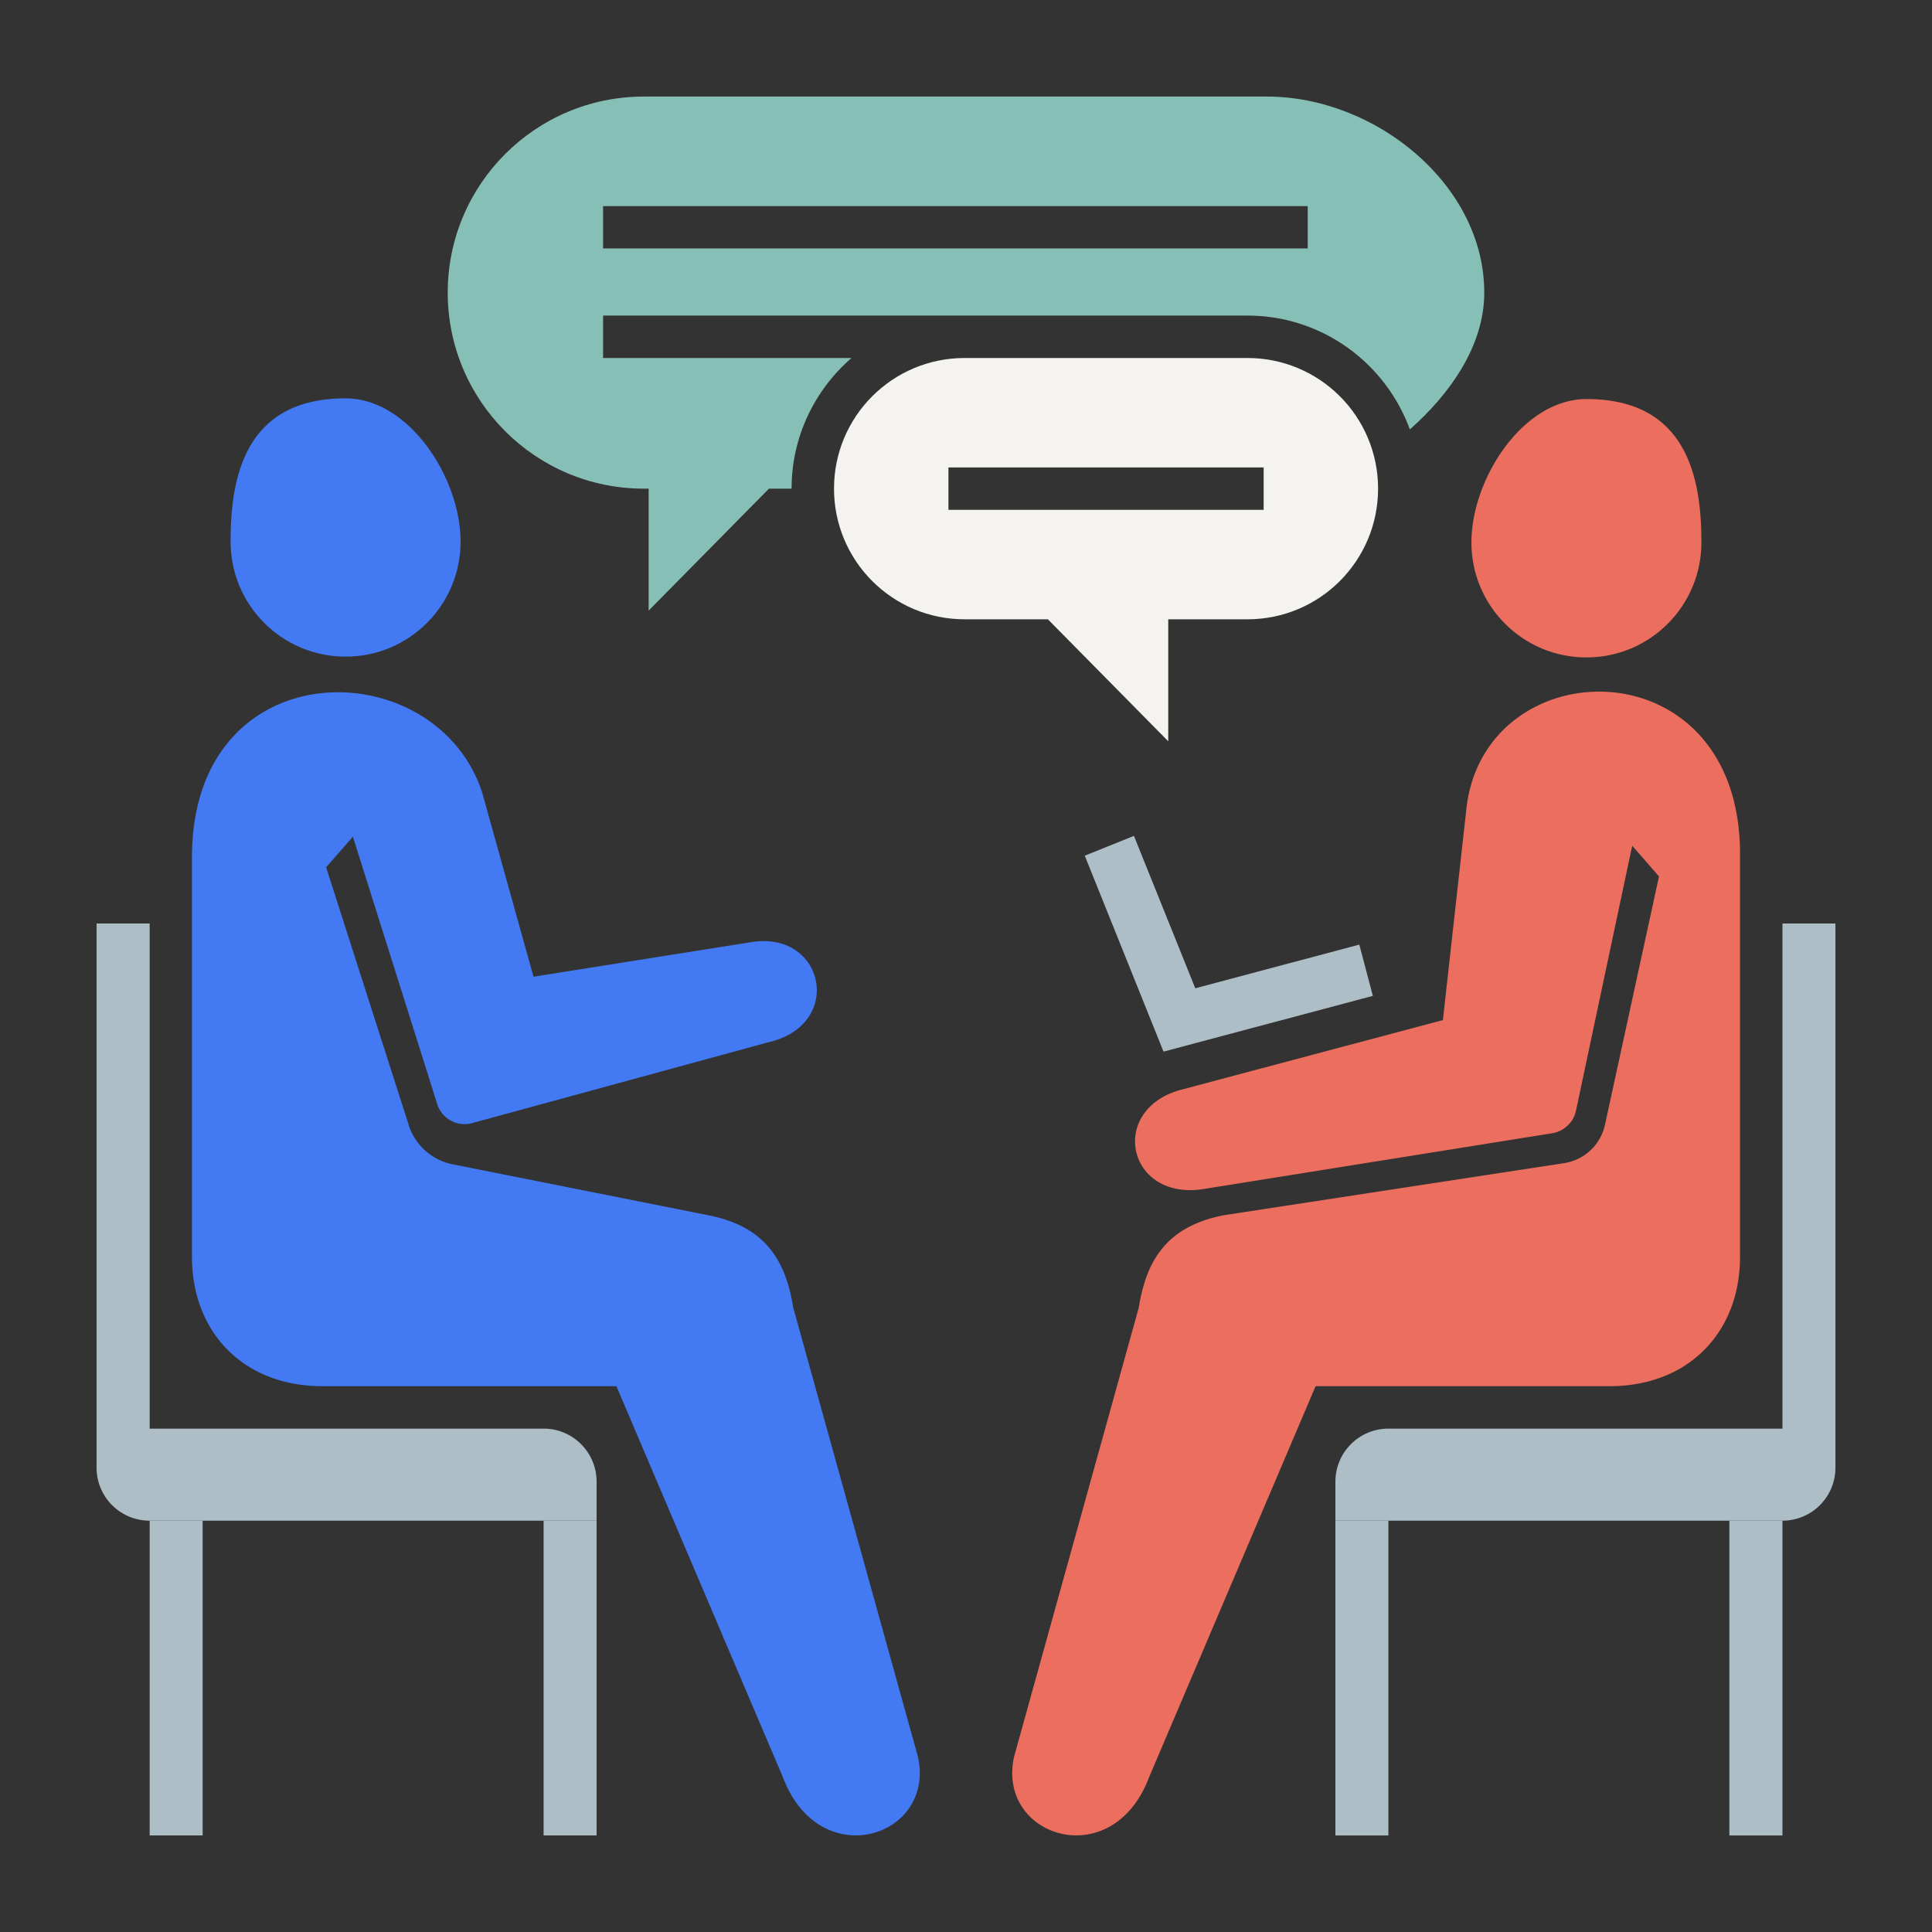 <svg xmlns="http://www.w3.org/2000/svg" xml:space="preserve" width="500" height="500" style="shape-rendering:geometricPrecision;text-rendering:geometricPrecision;image-rendering:optimizeQuality;fill-rule:evenodd;clip-rule:evenodd" viewBox="0 0 166.65 166.65"><rect x="0" y="0" width="166.65" height="166.65" fill="#333333" stroke="none"/><defs><style>.fil3,.fil4,.fil5{fill:#437af4;fill-rule:nonzero}.fil3,.fil4{fill:#aebec6}.fil3{fill:#eb6e5e}</style></defs><g id="Layer_x0020_1"><g id="_1417530439840"><path d="M0 0h166.65v166.65H0z" style="fill:none"/><path d="M109 43.98H81.81v-3.66H109v3.66zm-1.4-13.1H83.21c-6.23 0-11.27 5.04-11.27 11.27 0 6.23 5.04 11.27 11.27 11.27h7.18l10.38 10.52V53.42h6.83c6.23 0 11.27-5.04 11.27-11.27 0-6.23-5.04-11.27-11.27-11.27z" style="fill:#f4f3f0;fill-rule:nonzero"/><path d="M112.8 21.43H52.02v-3.65h60.78v3.65zm-3.51-13.1H55.53c-9.33 0-16.91 7.57-16.91 16.91s7.58 16.91 16.91 16.91h.42v10.52l10.38-10.52h1.95c0-4.5 2.01-8.53 5.17-11.27H52.02v-3.66h55.58c6.44 0 11.92 4.1 14.01 9.82 3.46-3.05 6.42-7.21 6.42-11.8 0-9.33-9.4-16.91-18.74-16.91z" style="fill:#86bfb5;fill-rule:nonzero"/><path d="m140.79 72.95-4.85 22.86c-.21 1-1.03 1.77-2.04 1.94l-30.13 4.82c-6.62 1.01-8.24-7.01-1.71-8.62l22.4-5.96 2.01-18.06c1.37-14.08 23.85-14.55 23.62 4.01v34.48c0 6.47-4.42 11.15-11.25 11.15h-25.36L99.1 153.34c-3.18 8.36-13.2 5.11-11.62-1.84l10.74-38.68c.6-3.66 2.06-6.98 7.36-8l29.34-4.49a4.276 4.276 0 0 0 3.52-3.3l4.66-21.43-2.31-2.65z" class="fil3"/><path d="M146.76 46.79c0 5.48-4.44 9.92-9.92 9.92-5.48 0-9.92-4.44-9.92-9.92 0-5.48 4.44-12.37 9.92-12.37 8.74 0 9.92 6.89 9.92 12.37z" class="fil3"/><path d="m101.18 90.4 3.61-.96-6.98-17.34-4.24 1.71 6.78 16.87c.28-.1.53-.21.83-.28z" class="fil4"/><path d="m99.85 87.01.52 3.7 18.05-4.81-1.17-4.42-17.58 4.68c.06.29.15.55.18.85zM119.76 131.17h-4.57v27.15h4.57zM153.75 131.17h-4.58v27.15h4.58z" class="fil4"/><path d="M153.75 79.66v43.57h-33.99c-2.53 0-4.57 2.05-4.57 4.57v3.37h38.56c2.52 0 4.57-2.04 4.57-4.57V79.66h-4.57z" class="fil4"/><path d="m30.44 72.17 7.31 23.18a2.488 2.488 0 0 0 3.11 1.49l25.35-6.92c6.67-1.47 4.94-9.71-1.43-8.65l-18.76 2.98-4.45-15.96c-4.08-12.21-25.01-12.28-25.01 5.65v34.48c0 6.47 4.42 11.15 11.25 11.15h25.36l14.38 33.77c3.18 8.36 13.2 5.11 11.62-1.84l-10.74-38.68c-.6-3.66-2.06-6.98-7.36-8l-22.03-4.39a5.026 5.026 0 0 1-3.7-3.13l-7.21-22.49 2.31-2.64z" class="fil5"/><path d="M19.89 46.72c0 5.48 4.44 9.92 9.92 9.92 5.48 0 9.92-4.44 9.92-9.92 0-5.48-4.44-12.36-9.92-12.36-8.74 0-9.92 6.88-9.92 12.36z" class="fil5"/><path d="M46.89 131.17h4.57v27.15h-4.57zM12.91 131.17h4.57v27.15h-4.57z" class="fil4"/><path d="M12.91 79.66v43.57h33.98c2.53 0 4.57 2.05 4.57 4.57v3.37H12.91a4.57 4.57 0 0 1-4.58-4.57V79.66h4.58z" class="fil4"/></g></g></svg>